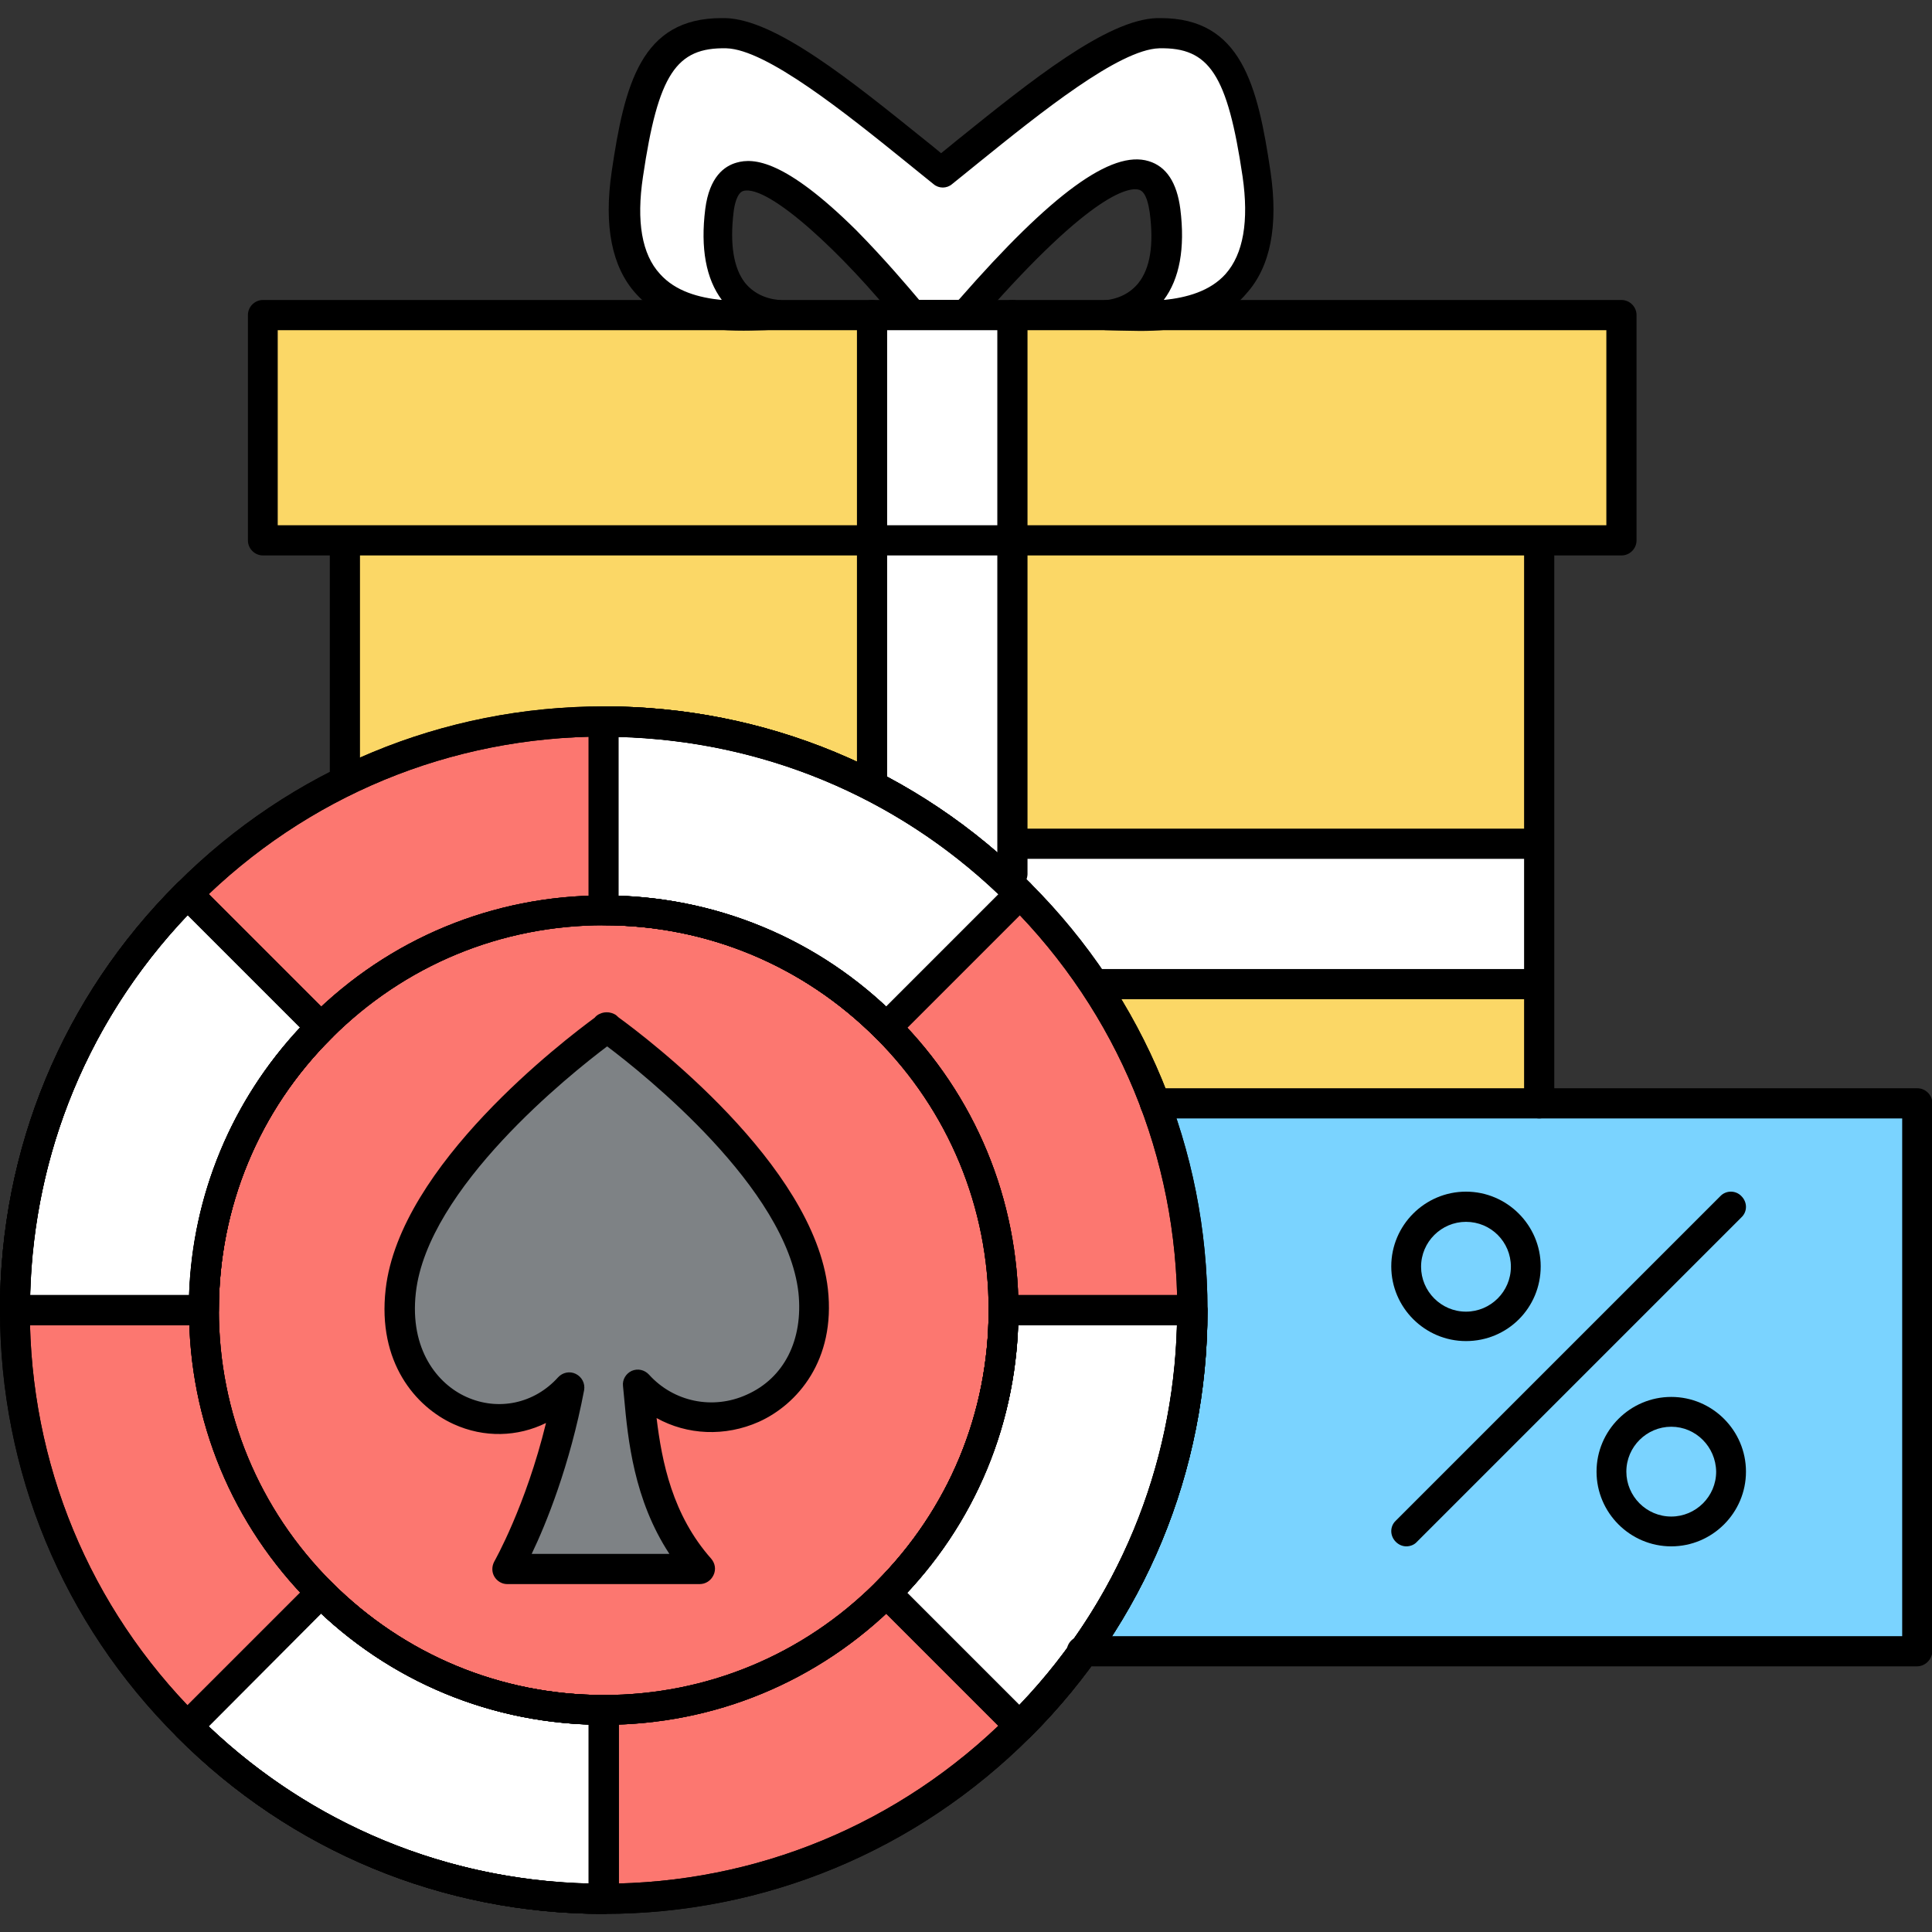 <svg id="Слой_1" enable-background="new 0 0 512 512" height="512" viewBox="0 0 512 512" width="512" xmlns="http://www.w3.org/2000/svg"><rect x="0" y="0" width="512" height="512" fill="#333333" stroke="none"/><g><path d="m91.4 143.4h316.5v237.2h-316.5z" fill="#fbd766"/><path d="m69.7 83.5h360v59.7h-360z" fill="#fbd766"/><path d="m231.1 83.5h37.2v283.6h-37.2z" fill="#fff"/><path d="m231.1 84.5h37.2v315.4h-37.2z" fill="#fff" transform="matrix(0 1 -1 0 491.921 -7.465)"/><path d="m333.1 46.2c-3.8-25.7-8.6-37.8-26.1-37.3-13.4.4-38 21.5-57.3 36.8-19.3-15.4-43.8-36.5-57.3-36.8-17.5-.5-22.3 11.7-26.1 37.3-6.3 42.7 21.5 37.3 21.5 37.3s7.2 0 18.3 0c-6.9-.8-18.2-5.4-15.5-27.6 3.9-31.5 51 27.6 51 27.6s8.3 0 8.8 0h5.3c5.2-5.8 49.2-58.6 53-27.6 2.7 22.2-8.6 26.8-15.5 27.6h18.3s27.9 5.3 21.6-37.3z" fill="#fff"/><path d="m286.7 292.5h221.3v145.2h-221.3z" fill="#7ad3ff"/><path d="m265.9 347.2c0 29.3-11.9 55.7-31 74.9-19.2 19.2-45.7 31-74.9 31-29.3 0-55.7-11.9-74.9-31-19.2-19.2-31-45.7-31-74.9 0-29.3 11.9-55.7 31-74.9s45.7-31 74.9-31c29.3 0 55.7 11.9 74.9 31 19.1 19.2 31 45.6 31 74.9z" fill="#fc7770"/><path d="m270.3 236.9c-28.3-28.2-67.3-45.7-110.3-45.7-43.1 0-82.1 17.5-110.3 45.7-28.3 28.2-45.7 67.2-45.7 110.3s17.5 82.1 45.7 110.3 67.2 45.7 110.3 45.7 82.1-17.5 110.3-45.7c28.2-28.2 45.7-67.2 45.7-110.3-.1-43.1-17.5-82.1-45.7-110.3zm-110.3 216.2c-29.3 0-55.7-11.9-74.9-31-19.2-19.2-31-45.7-31-74.9 0-29.3 11.9-55.7 31-74.9s45.7-31 74.9-31c29.3 0 55.7 11.9 74.9 31 19.2 19.2 31 45.7 31 74.9 0 29.3-11.9 55.7-31 74.9-19.2 19.2-45.7 31-74.9 31z" fill="#fc7770"/><path d="m215.4 342.2c-3.6-32.7-51-67.2-54.5-69.7v-.2s-.1 0-.1.1c-.1 0-.1-.1-.1-.1v.2c-3.5 2.5-50.9 37-54.5 69.7-3.5 31.2 28.1 43.7 44.6 25.5-5.2 28.8-16.3 48.1-16.3 48.1h51c-14.2-16-15.1-35.9-16.4-48.9 16.3 18.4 49.8 6.5 46.3-24.7z" fill="#7e8285"/><g fill="#fff"><path d="m270.3 236.9-35.4 35.4c-19.2-19.2-45.7-31-74.9-31v-50c43-.1 82 17.4 110.3 45.6z"/><path d="m160 453.1v50c-43.1 0-82.1-17.5-110.3-45.7l35.4-35.4c19.1 19.3 45.6 31.1 74.9 31.1z"/><path d="m315.9 347.2c0 43.1-17.5 82.1-45.7 110.3l-35.4-35.4c19.2-19.2 31-45.7 31-74.9z"/><path d="m85.1 272.3c-19.2 19.2-31 45.7-31 74.9h-50.1c0-43.1 17.5-82.1 45.7-110.3z"/></g><path d="m270.3 236.9c-28.3-28.2-67.3-45.7-110.3-45.7-43.1 0-82.1 17.5-110.3 45.7-28.3 28.2-45.7 67.2-45.7 110.3s17.5 82.1 45.7 110.3 67.2 45.7 110.3 45.7 82.1-17.5 110.3-45.7c28.2-28.2 45.7-67.2 45.7-110.3-.1-43.1-17.5-82.1-45.7-110.3zm-110.3 216.2c-29.3 0-55.7-11.9-74.9-31-19.2-19.2-31-45.7-31-74.9 0-29.3 11.9-55.7 31-74.9s45.7-31 74.9-31c29.3 0 55.7 11.9 74.9 31 19.2 19.2 31 45.7 31 74.9 0 29.3-11.9 55.7-31 74.9-19.2 19.2-45.7 31-74.9 31z" fill="#fc7770"/><path d="m270.3 236.9-35.4 35.4c-19.2-19.2-45.7-31-74.9-31v-50c43-.1 82 17.4 110.3 45.6z" fill="#fff"/><path d="m160 453.1v50c-43.1 0-82.1-17.5-110.3-45.7l35.4-35.4c19.1 19.3 45.6 31.1 74.9 31.1z" fill="#fff"/><path d="m315.9 347.2c0 43.1-17.5 82.1-45.7 110.3l-35.4-35.4c19.2-19.2 31-45.7 31-74.9z" fill="#fff"/><path d="m85.1 272.3c-19.2 19.2-31 45.7-31 74.9h-50.1c0-43.1 17.5-82.1 45.7-110.3z" fill="#fff"/><path d="m302.1 87.7c-2.1 0-3.9-.1-5.6-.1-1.2 0-2.4-.1-3.3-.1-2.1 0-3.8-1.6-4-3.7-.1-2.1 1.4-3.9 3.5-4.2 3.9-.4 6.9-2 9-4.6 3.1-3.9 4.1-10.1 3-18.6-.3-2-.9-5.5-2.8-6.1-2.2-.7-11.8-.2-41.8 34.1-.7.7-1.2 1.3-1.5 1.7-.8.8-1.8 1.3-3 1.3h-14.1c-1.2 0-2.4-.6-3.1-1.5-14.7-18.4-34.7-37.1-41.4-35.3-1.7.5-2.4 3.8-2.6 5.7-1 8.4 0 14.7 3 18.6 2.1 2.6 5.1 4.2 9 4.6 2.1.2 3.6 2.1 3.5 4.2s-1.9 3.7-4 3.7c-.9 0-2 0-3.3.1-8.6.3-24.6.9-34.1-9.7-6.4-7.1-8.5-18-6.4-32.3 3.4-23.1 7.8-40.7 29.1-40.7h1c13.3.3 33.4 16.6 52.9 32.3 1.5 1.2 2.9 2.3 4.3 3.5 1.4-1.1 2.8-2.3 4.3-3.5 19.5-15.7 39.6-31.9 52.9-32.3h1c21.3 0 25.7 17.7 29.1 40.7 2.1 14.3 0 25.2-6.4 32.3-7.3 8.7-19.4 9.9-28.2 9.9zm-58.5-8.2h10.4c.1-.1.2-.2.3-.3 24.4-27.9 40.3-39.5 50.1-36.5 4.7 1.4 7.5 5.7 8.4 12.7 1.3 10.4-.2 18.5-4.4 24.1 6-.6 12.3-2.3 16.4-6.9 4.7-5.3 6.2-14 4.5-25.8-4-27-8.8-34.3-22.1-34-10.6.3-31.4 17-48.1 30.5-2.3 1.9-4.6 3.7-6.8 5.5-1.4 1.2-3.5 1.2-4.9 0-2.2-1.8-4.5-3.6-6.8-5.5-16.7-13.5-37.5-30.2-48.1-30.5-13.3-.3-18.1 6.9-22.1 34-1.8 11.9-.3 20.6 4.5 25.8 4.1 4.6 10.3 6.3 16.4 6.9-4.2-5.6-5.7-13.7-4.4-24.1 1.1-8.6 5.1-11.4 8.3-12.3 4.5-1.3 12.8-.8 31.7 17.9 7.5 7.6 14 15.3 16.7 18.5z"/><g><g><path d="m372.7 405.8 86-86" fill="#fff"/><path d="m372.7 409.8c-1 0-2-.4-2.8-1.2-1.6-1.6-1.6-4.1 0-5.6l86-86c1.5-1.6 4.1-1.6 5.6 0 1.6 1.6 1.6 4.1 0 5.6l-86 86c-.7.8-1.8 1.2-2.8 1.2z"/></g><path d="m388.5 355.4c-10.9 0-19.8-8.9-19.8-19.8s8.9-19.8 19.8-19.8 19.8 8.9 19.8 19.8c0 11-8.8 19.8-19.8 19.8zm0-31.6c-6.5 0-11.9 5.3-11.9 11.9 0 6.5 5.3 11.9 11.9 11.9 6.5 0 11.9-5.3 11.9-11.9s-5.3-11.9-11.9-11.9z"/><path d="m442.9 409.8c-10.9 0-19.8-8.9-19.8-19.8s8.9-19.8 19.8-19.8 19.8 8.9 19.8 19.8-8.9 19.8-19.8 19.8zm0-31.7c-6.5 0-11.9 5.3-11.9 11.9 0 6.5 5.3 11.9 11.9 11.9 6.5 0 11.9-5.3 11.9-11.9-.1-6.6-5.4-11.9-11.9-11.9z"/><path d="m429.7 147.2h-360c-2.2 0-4-1.8-4-4v-59.7c0-2.2 1.8-4 4-4h360c2.2 0 4 1.8 4 4v59.7c0 2.2-1.8 4-4 4zm-356.1-8h352.1v-51.7h-352.1z"/><path d="m160 457.1c-29.4 0-57-11.4-77.7-32.2-20.8-20.8-32.2-48.4-32.2-77.7 0-29.4 11.4-57 32.2-77.7 20.8-20.8 48.4-32.2 77.7-32.2s57 11.4 77.7 32.2c20.8 20.8 32.2 48.4 32.2 77.7 0 29.4-11.4 57-32.2 77.7-20.8 20.8-48.4 32.2-77.7 32.2zm0-211.9c-27.2 0-52.8 10.6-72.1 29.9-19.3 19.2-29.9 44.9-29.9 72.1s10.6 52.8 29.9 72.1 44.9 29.9 72.1 29.9 52.8-10.6 72.1-29.9 29.9-44.9 29.9-72.1-10.6-52.8-29.9-72.1-44.9-29.9-72.1-29.9z"/><path d="m160 507.2c-42.7 0-82.9-16.6-113.1-46.9-30.3-30.2-46.9-70.4-46.9-113.1s16.6-82.9 46.9-113.1c30.2-30.2 70.4-46.9 113.1-46.9s82.9 16.6 113.1 46.9c.1.1.1.1.2.2 30.1 30.2 46.7 70.3 46.7 112.9 0 42.7-16.6 82.7-46.7 112.9-.1.1-.1.1-.2.2-30.2 30.2-70.4 46.9-113.1 46.9zm0-312c-40.6 0-78.8 15.8-107.5 44.5s-44.6 66.9-44.6 107.5 15.8 78.8 44.5 107.5 66.9 44.5 107.5 44.5c40.5 0 78.6-15.8 107.3-44.4l.2-.2c28.8-28.6 44.6-66.8 44.6-107.4s-15.8-78.8-44.5-107.5c-.1-.1-.1-.1-.2-.2-28.7-28.6-66.8-44.3-107.3-44.3zm0 261.9c-29.4 0-57-11.4-77.7-32.2-20.8-20.8-32.2-48.4-32.2-77.7 0-29.4 11.4-57 32.2-77.7 20.8-20.8 48.4-32.2 77.7-32.2s57 11.4 77.7 32.2c20.8 20.8 32.2 48.4 32.2 77.7 0 29.4-11.4 57-32.2 77.7-20.8 20.8-48.4 32.2-77.7 32.2zm0-211.9c-27.2 0-52.8 10.6-72.1 29.9-19.3 19.2-29.9 44.9-29.9 72.1s10.6 52.8 29.9 72.1 44.9 29.9 72.1 29.9 52.8-10.6 72.1-29.9 29.9-44.9 29.9-72.1-10.6-52.8-29.9-72.1-44.9-29.9-72.1-29.9z"/><path d="m185.4 419.8h-51c-1.4 0-2.7-.8-3.4-2s-.7-2.7 0-4c.1-.2 8.3-14.6 13.7-36.7-7.5 3.7-16.4 4-24.5.3-10.1-4.6-20.2-16.4-18-35.7 3.7-32.9 47.4-66.1 55.4-72 .3-.4.8-.8 1.3-1 .8-.4 1.6-.5 2.5-.4.5.1.9.2 1.3.4.5.2.9.6 1.2.9 7.7 5.6 51.8 39 55.5 72 2.1 18.9-8.1 30.6-18.3 35.2-9 4-19 3.5-27.1-1 1.4 11.6 4.2 25.7 14.5 37.3 1 1.2 1.3 2.8.6 4.3s-2.1 2.4-3.7 2.4zm-44.5-8h36.5c-9.4-14.3-11-30.3-12-41.4-.1-1.1-.2-2.1-.3-3.1-.2-1.7.8-3.3 2.3-4 1.6-.7 3.4-.3 4.6 1 6.5 7.2 16.9 9.4 25.9 5.3 9.9-4.4 15-14.5 13.7-27-3.1-27.8-41-58-50.7-65.3-9.7 7.3-47.6 37.5-50.7 65.3-1.7 15.1 5.8 24.2 13.4 27.6 8.4 3.8 18 1.8 24.3-5.2 1.2-1.3 3.1-1.7 4.7-.9s2.5 2.5 2.2 4.3c-3.8 20-10.1 35.5-13.9 43.4z"/><path d="m234.9 276.3c-1 0-2-.4-2.8-1.2-19.3-19.3-44.9-29.9-72.1-29.9-2.2 0-4-1.8-4-4v-50c0-2.2 1.8-4 4-4 42.7 0 82.9 16.6 113.1 46.9.7.7 1.2 1.8 1.2 2.8 0 1.1-.4 2.1-1.2 2.8l-35.4 35.4c-.8.8-1.8 1.2-2.8 1.2zm-71-38.9c26.6.9 51.5 11.3 70.9 29.4l29.8-29.8c-27.4-26.1-62.9-40.7-100.7-41.7z"/><path d="m160 507.2c-42.7 0-82.9-16.6-113.1-46.9-1.6-1.6-1.6-4.1 0-5.6l35.4-35.4c.7-.7 1.8-1.2 2.8-1.2 1.1 0 2.1.4 2.8 1.2 19.3 19.3 44.9 29.9 72.1 29.9 2.2 0 4 1.8 4 4v50c-.1 2.2-1.8 4-4 4zm-104.7-49.7c27.4 26 62.9 40.7 100.7 41.7v-42.2c-26.6-.9-51.5-11.3-70.9-29.4z"/><path d="m270.3 461.5c-1 0-2-.4-2.8-1.2l-35.4-35.4c-.7-.7-1.2-1.8-1.2-2.8s.4-2.1 1.2-2.8c19.3-19.3 29.9-44.9 29.9-72.1 0-2.2 1.8-4 4-4h50c2.2 0 4 1.8 4 4 0 42.7-16.6 82.9-46.9 113.1-.8.8-1.8 1.2-2.8 1.2zm-29.9-39.4 29.8 29.8c26-27.4 40.7-62.9 41.7-100.7h-42.1c-.9 26.5-11.3 51.4-29.4 70.9z"/><path d="m54 351.2h-50c-2.2 0-4-1.8-4-4 0-42.7 16.6-82.9 46.9-113.1 1.5-1.6 4.1-1.6 5.6 0l35.4 35.4c.7.7 1.2 1.8 1.2 2.8 0 1.1-.4 2.1-1.2 2.8-19.3 19.2-29.9 44.9-29.9 72.1 0 2.2-1.8 4-4 4zm-46-8h42.1c.9-26.5 11.3-51.5 29.4-70.9l-29.8-29.8c-26.1 27.5-40.7 62.9-41.7 100.7z"/><path d="m160 507.2c-42.7 0-82.9-16.6-113.1-46.9-30.3-30.2-46.9-70.4-46.9-113.1s16.6-82.9 46.9-113.1c30.2-30.2 70.4-46.9 113.1-46.9s82.9 16.6 113.1 46.9c.1.1.1.1.2.2 30.1 30.2 46.7 70.3 46.7 112.9 0 42.7-16.6 82.7-46.7 112.9-.1.1-.1.1-.2.2-30.2 30.2-70.4 46.9-113.1 46.9zm0-312c-40.6 0-78.8 15.8-107.5 44.5s-44.6 66.9-44.6 107.5 15.8 78.8 44.5 107.5 66.9 44.5 107.5 44.5c40.5 0 78.6-15.8 107.3-44.4l.2-.2c28.8-28.6 44.6-66.8 44.6-107.4s-15.8-78.8-44.5-107.5c-.1-.1-.1-.1-.2-.2-28.7-28.6-66.8-44.3-107.3-44.3zm0 261.9c-29.4 0-57-11.4-77.7-32.2-20.8-20.8-32.2-48.4-32.2-77.7 0-29.4 11.4-57 32.2-77.7 20.8-20.8 48.4-32.2 77.7-32.2s57 11.4 77.7 32.2c20.8 20.8 32.2 48.4 32.2 77.7 0 29.4-11.4 57-32.2 77.7-20.8 20.8-48.4 32.2-77.7 32.2zm0-211.9c-27.2 0-52.8 10.6-72.1 29.9-19.3 19.2-29.9 44.9-29.9 72.1s10.6 52.8 29.9 72.1 44.9 29.9 72.1 29.9 52.8-10.6 72.1-29.9 29.9-44.9 29.9-72.1-10.6-52.8-29.9-72.1-44.9-29.9-72.1-29.9z"/><path d="m234.9 276.3c-1 0-2-.4-2.8-1.2-19.3-19.3-44.9-29.9-72.1-29.9-2.2 0-4-1.8-4-4v-50c0-2.2 1.8-4 4-4 42.7 0 82.9 16.6 113.1 46.9.7.7 1.2 1.8 1.2 2.8 0 1.1-.4 2.1-1.2 2.8l-35.4 35.4c-.8.8-1.8 1.2-2.8 1.2zm-71-38.9c26.6.9 51.5 11.3 70.9 29.4l29.8-29.8c-27.4-26.1-62.9-40.7-100.7-41.7z"/><path d="m160 507.2c-42.7 0-82.9-16.6-113.1-46.9-1.6-1.6-1.6-4.1 0-5.6l35.4-35.4c.7-.7 1.8-1.2 2.8-1.2 1.1 0 2.1.4 2.8 1.2 19.3 19.3 44.9 29.9 72.1 29.9 2.2 0 4 1.8 4 4v50c-.1 2.2-1.8 4-4 4zm-104.7-49.7c27.4 26 62.9 40.7 100.7 41.7v-42.2c-26.6-.9-51.5-11.3-70.9-29.4z"/><path d="m270.3 461.5c-1 0-2-.4-2.8-1.2l-35.4-35.4c-.7-.7-1.2-1.8-1.2-2.8s.4-2.1 1.2-2.8c19.3-19.3 29.9-44.9 29.9-72.1 0-2.2 1.8-4 4-4h50c2.2 0 4 1.8 4 4 0 42.7-16.6 82.9-46.9 113.1-.8.8-1.8 1.2-2.8 1.2zm-29.9-39.4 29.8 29.8c26-27.4 40.7-62.9 41.7-100.7h-42.1c-.9 26.5-11.3 51.4-29.4 70.9z"/><path d="m54 351.2h-50c-2.2 0-4-1.8-4-4 0-42.7 16.6-82.9 46.9-113.1 1.5-1.6 4.1-1.6 5.6 0l35.4 35.4c.7.7 1.2 1.8 1.2 2.8 0 1.1-.4 2.1-1.2 2.8-19.3 19.2-29.9 44.9-29.9 72.1 0 2.2-1.8 4-4 4zm-46-8h42.1c.9-26.5 11.3-51.5 29.4-70.9l-29.8-29.8c-26.1 27.5-40.7 62.9-41.7 100.7z"/><path d="m407.9 296.4c-2.2 0-4-1.8-4-4v-149c0-2.2 1.8-4 4-4s4 1.8 4 4v149.1c0 2.2-1.8 3.9-4 3.9z"/><path d="m508 441.6h-221.3c-2.2 0-4-1.8-4-4s1.8-4 4-4h217.4v-137.2h-198c-2.2 0-4-1.8-4-4s1.8-4 4-4h202c2.2 0 4 1.8 4 4v145.2c-.1 2.2-1.9 4-4.1 4z"/><path d="m91.4 210.7c-2.2 0-4-1.8-4-4v-63.4c0-2.2 1.8-4 4-4s4 1.8 4 4v63.4c0 2.3-1.8 4-4 4z"/><path d="m231.1 210.7c-2.2 0-4-1.8-4-4v-123.2c0-2.2 1.8-4 4-4s4 1.8 4 4v123.3c0 2.2-1.8 3.9-4 3.9z"/><path d="m268.3 235.7c-2.2 0-4-1.8-4-4v-148.2c0-2.2 1.8-4 4-4s4 1.8 4 4v148.2c-.1 2.2-1.8 4-4 4z"/><path d="m407.4 227.6h-137.1c-2.2 0-4-1.8-4-4s1.8-4 4-4h137.1c2.2 0 4 1.8 4 4s-1.8 4-4 4z"/><path d="m407.4 264.8h-115.1c-2.2 0-4-1.8-4-4s1.8-4 4-4h115.1c2.2 0 4 1.8 4 4s-1.8 4-4 4z"/></g></g></svg>